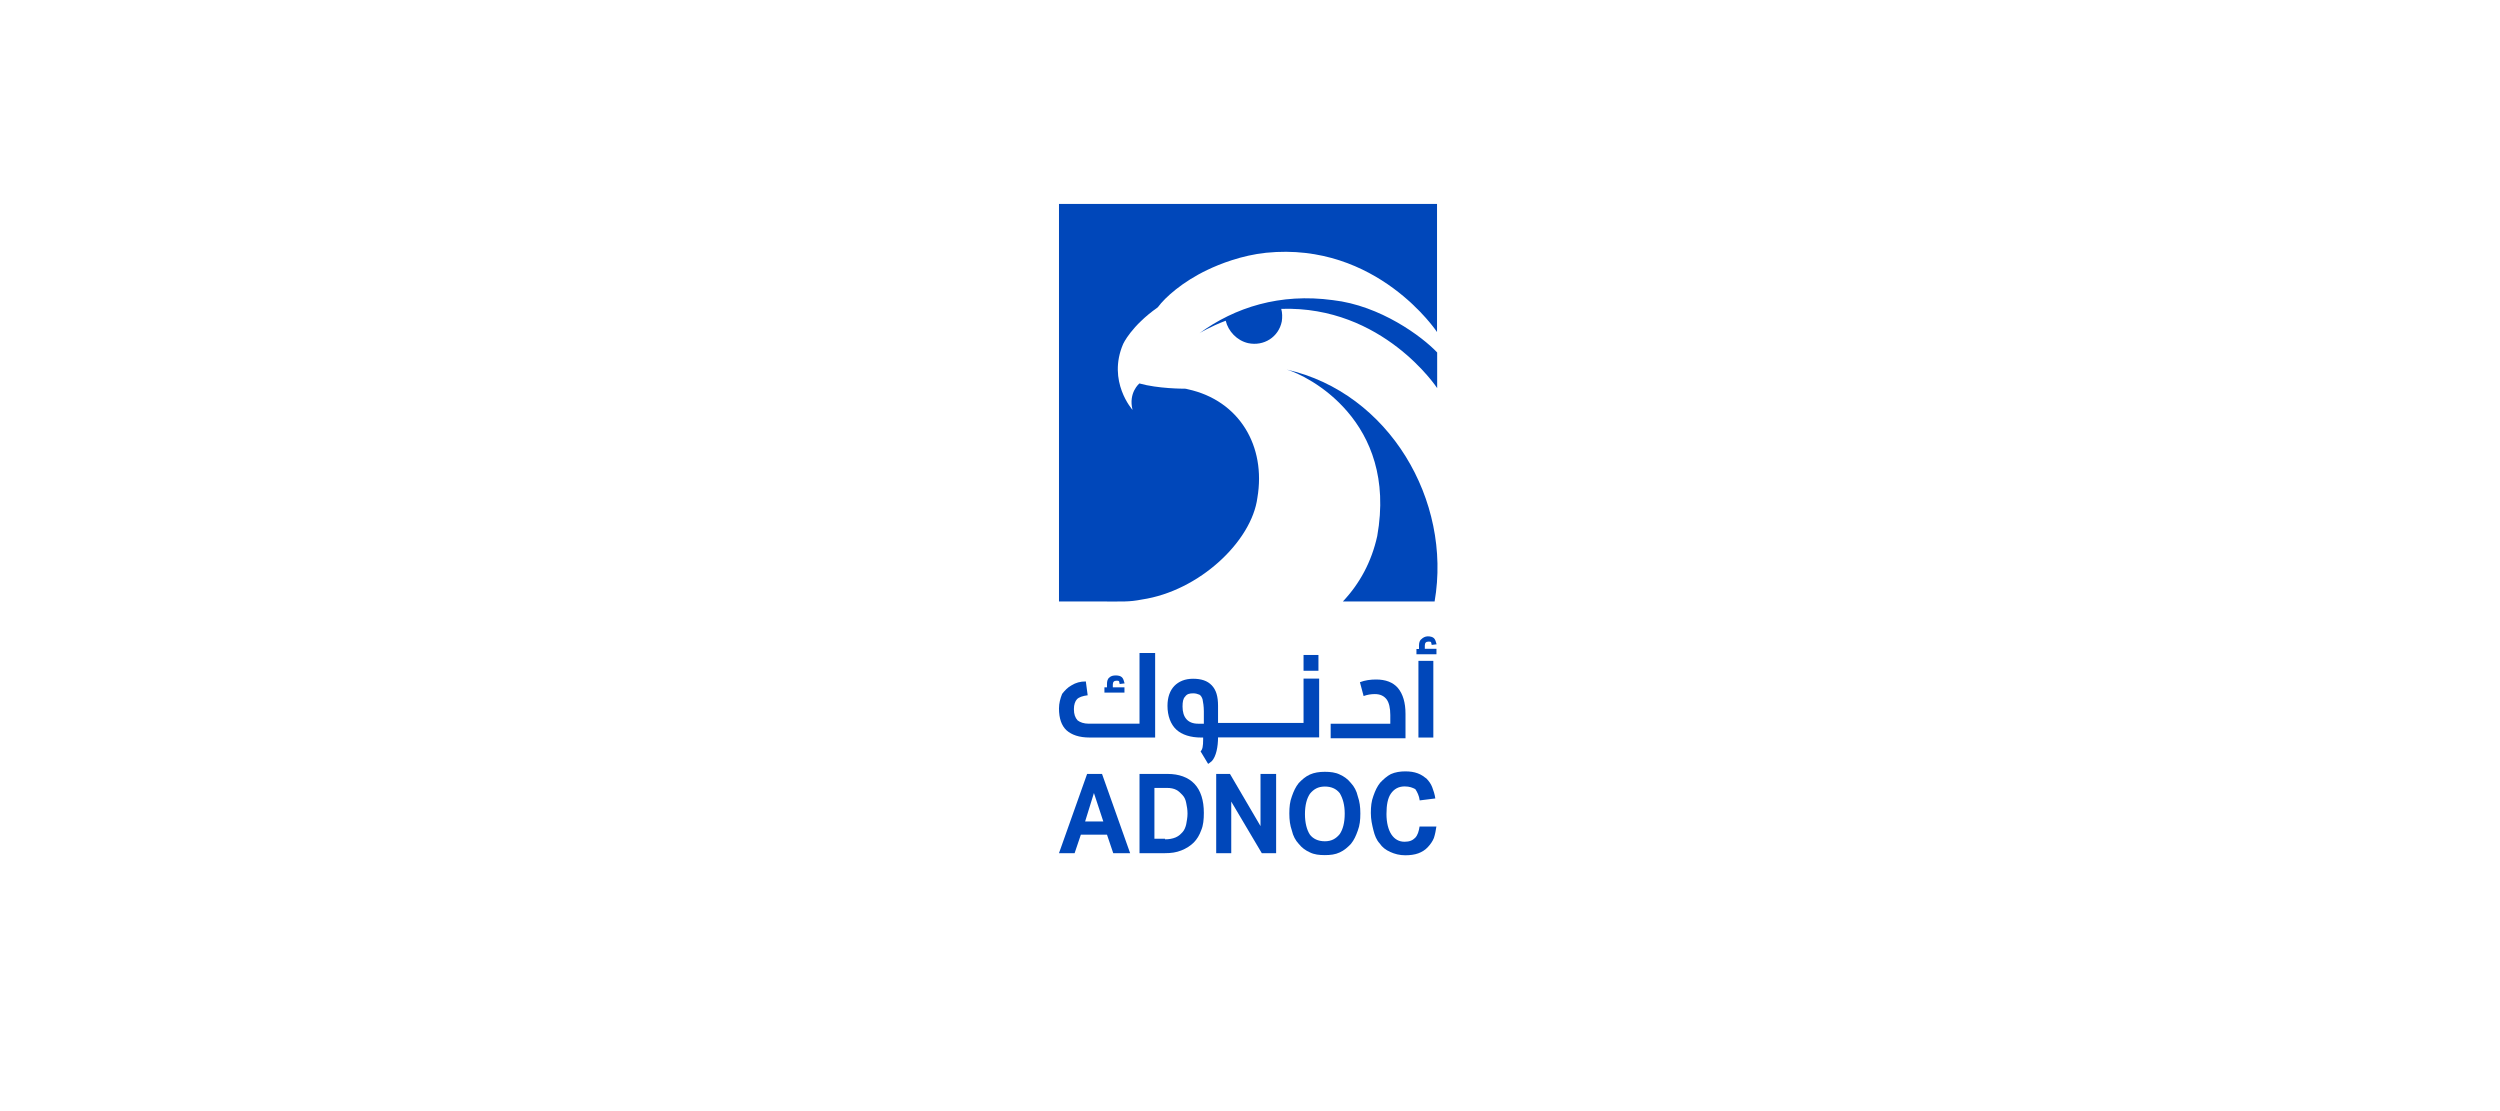 <svg xmlns="http://www.w3.org/2000/svg" width="180" height="80" viewBox="0 0 180 80" fill="none"><g clip-path="url(#clip0_5933_807)"><path d="M99.161 38.596C98.752 40.447 97.904 42.017 96.687 43.306H103.292C104.55 36.03 100.01 28.279 92.648 26.611C94.131 27.034 100.644 30.271 99.161 38.596Z" fill="#0047BA"></path><path d="M76.247 14.67V43.306H79.121C80.869 43.306 81.278 43.349 82.219 43.165C86.35 42.548 90.123 38.975 90.532 35.836C91.165 32.122 89.233 28.842 85.542 28.03C85.501 28.03 85.409 27.986 85.317 27.986C85.184 27.986 83.384 27.986 82.035 27.608C82.035 27.608 81.227 28.279 81.544 29.513C81.544 29.513 79.703 27.467 80.869 24.76C80.869 24.76 81.452 23.472 83.343 22.14L83.384 22.097C83.875 21.426 85.133 20.289 86.932 19.433C87.832 19 89.407 18.383 91.155 18.199C99.151 17.387 103.466 23.905 103.466 23.905V14.681H76.247V14.67Z" fill="#0047BA"></path><path d="M95.971 21.61C92.157 21.09 88.916 22.13 86.36 23.992C86.36 23.992 87.127 23.516 88.251 23.093C88.435 23.851 89.059 24.522 89.867 24.706C90.992 24.945 92.065 24.273 92.29 23.137C92.331 22.855 92.331 22.52 92.249 22.238C99.57 22 103.476 27.944 103.476 27.944V25.378C102.392 24.23 99.386 22 95.971 21.61Z" fill="#0047BA"></path><path d="M78.272 55.723H79.346L81.37 61.428H80.153L79.703 60.096H77.822L77.372 61.428H76.247L78.272 55.723ZM79.438 59.144L78.763 57.098L78.129 59.144H79.438Z" fill="#0047BA"></path><path d="M82.045 55.723H84.069C84.877 55.723 85.552 55.961 86.002 56.437C86.452 56.914 86.677 57.628 86.677 58.527C86.677 59.003 86.636 59.425 86.493 59.761C86.36 60.14 86.176 60.432 85.951 60.66C85.726 60.887 85.409 61.093 85.051 61.233C84.693 61.374 84.335 61.428 83.885 61.428H82.045V55.723ZM83.885 60.432C84.151 60.432 84.427 60.389 84.652 60.291C84.877 60.194 85.01 60.053 85.143 59.913C85.276 59.772 85.368 59.534 85.409 59.339C85.45 59.1 85.501 58.862 85.501 58.581C85.501 58.299 85.46 58.061 85.409 57.823C85.368 57.585 85.276 57.39 85.143 57.249C85.01 57.108 84.877 56.968 84.693 56.87C84.509 56.773 84.284 56.73 84.018 56.73H83.118V60.389H83.885V60.432Z" fill="#0047BA"></path><path d="M87.566 55.723H88.558L90.757 59.479V55.723H91.881V61.428H90.849L88.65 57.715V61.428H87.566V55.723Z" fill="#0047BA"></path><path d="M95.388 61.568C94.979 61.568 94.621 61.525 94.315 61.373C93.998 61.233 93.732 61.038 93.507 60.756C93.282 60.518 93.098 60.182 93.016 59.803C92.883 59.425 92.832 59.046 92.832 58.569C92.832 58.093 92.873 57.714 93.016 57.335C93.149 56.956 93.282 56.664 93.507 56.382C93.732 56.144 93.998 55.906 94.315 55.765C94.632 55.624 94.99 55.57 95.388 55.57C95.787 55.57 96.155 55.614 96.462 55.765C96.779 55.906 97.045 56.101 97.27 56.382C97.495 56.62 97.679 56.956 97.761 57.335C97.894 57.714 97.945 58.093 97.945 58.569C97.945 59.046 97.904 59.425 97.761 59.803C97.628 60.182 97.495 60.475 97.27 60.756C97.045 60.994 96.779 61.233 96.462 61.373C96.145 61.525 95.787 61.568 95.388 61.568ZM95.388 60.572C95.879 60.572 96.196 60.377 96.462 60.053C96.687 59.717 96.82 59.24 96.82 58.58C96.82 57.963 96.687 57.487 96.462 57.108C96.196 56.772 95.828 56.631 95.388 56.631C94.898 56.631 94.581 56.826 94.315 57.151C94.09 57.487 93.957 57.963 93.957 58.623C93.957 59.24 94.09 59.76 94.315 60.096C94.529 60.377 94.887 60.572 95.388 60.572Z" fill="#0047BA"></path><path d="M103.425 59.48C103.384 59.761 103.333 60.054 103.241 60.335C103.149 60.573 102.975 60.812 102.791 61.006C102.607 61.201 102.382 61.342 102.116 61.44C101.851 61.537 101.534 61.58 101.176 61.58C100.767 61.58 100.409 61.483 100.102 61.342C99.785 61.201 99.519 61.006 99.335 60.725C99.11 60.487 98.977 60.151 98.885 59.772C98.793 59.393 98.701 59.014 98.701 58.538C98.701 58.062 98.742 57.683 98.885 57.304C99.018 56.925 99.151 56.633 99.376 56.351C99.601 56.113 99.867 55.875 100.143 55.734C100.46 55.593 100.818 55.539 101.176 55.539C101.534 55.539 101.81 55.582 102.076 55.68C102.341 55.777 102.525 55.918 102.709 56.059C102.894 56.254 103.026 56.438 103.118 56.676C103.21 56.914 103.303 57.196 103.343 57.488L102.219 57.629C102.178 57.293 102.035 57.011 101.902 56.817C101.718 56.719 101.493 56.622 101.135 56.622C100.685 56.622 100.368 56.817 100.143 57.141C99.918 57.466 99.826 57.953 99.826 58.614C99.826 59.231 99.959 59.751 100.184 60.086C100.409 60.422 100.726 60.606 101.125 60.606C101.482 60.606 101.707 60.508 101.891 60.324C102.076 60.13 102.157 59.848 102.208 59.512H103.425V59.48Z" fill="#0047BA"></path><path d="M82.045 52.106V47.018H83.17V53.102H78.456C77.689 53.102 77.157 52.907 76.789 52.582C76.431 52.247 76.247 51.727 76.247 51.013C76.247 50.634 76.339 50.298 76.472 49.962C76.656 49.724 76.881 49.486 77.147 49.345C77.464 49.15 77.781 49.064 78.18 49.064L78.313 50.06C77.955 50.103 77.679 50.2 77.546 50.341C77.413 50.482 77.321 50.72 77.321 51.056C77.321 51.435 77.413 51.673 77.587 51.868C77.771 52.009 78.037 52.106 78.395 52.106C78.405 52.106 82.045 52.106 82.045 52.106ZM80.961 49.486V49.865H79.519V49.486H79.703V49.248C79.703 49.053 79.744 48.869 79.887 48.772C79.979 48.674 80.153 48.631 80.337 48.631C80.521 48.631 80.695 48.674 80.787 48.772C80.879 48.869 80.92 49.01 80.971 49.205L80.613 49.248C80.613 49.15 80.573 49.107 80.573 49.053C80.532 49.01 80.48 49.01 80.388 49.01C80.204 49.01 80.123 49.107 80.123 49.291V49.486H80.961Z" fill="#0047BA"></path><path d="M93.855 48.87V52.053H87.699V50.819C87.699 50.148 87.566 49.682 87.249 49.347C86.932 49.011 86.483 48.87 85.9 48.87C85.317 48.87 84.867 49.065 84.55 49.39C84.233 49.725 84.059 50.202 84.059 50.819C84.059 51.533 84.284 52.151 84.693 52.529C85.102 52.908 85.726 53.103 86.493 53.103H86.626V53.244C86.626 53.72 86.585 53.959 86.442 54.099L86.984 54.998C87.076 54.955 87.168 54.857 87.249 54.803C87.566 54.468 87.699 53.753 87.699 53.093H94.979V48.859H93.855V48.87ZM86.626 52.107H86.268C85.501 52.107 85.143 51.631 85.143 50.873C85.143 50.538 85.184 50.299 85.327 50.158C85.46 49.964 85.644 49.92 85.91 49.92C86.094 49.92 86.227 49.964 86.36 50.018C86.452 50.061 86.544 50.213 86.585 50.353C86.626 50.548 86.677 50.873 86.677 51.209V52.107H86.626Z" fill="#0047BA"></path><path d="M94.928 47.158H93.855V48.295H94.928V47.158Z" fill="#0047BA"></path><path d="M100.102 52.107V51.49C100.102 50.97 100.01 50.591 99.836 50.353C99.652 50.115 99.386 49.974 98.988 49.974C98.722 49.974 98.446 50.017 98.18 50.115L97.914 49.119C98.272 48.978 98.681 48.924 99.08 48.924C99.754 48.924 100.296 49.119 100.654 49.541C101.012 49.974 101.196 50.591 101.196 51.392V53.157H95.808V52.107H100.102Z" fill="#0047BA"></path><path d="M103.425 46.726V47.105H101.984V46.726H102.168V46.488C102.168 46.293 102.208 46.109 102.352 46.011C102.444 45.914 102.617 45.816 102.802 45.816C102.986 45.816 103.159 45.86 103.251 45.957C103.343 46.055 103.384 46.195 103.435 46.39L103.078 46.434C103.078 46.336 103.037 46.293 103.037 46.239C102.996 46.195 102.945 46.195 102.853 46.195C102.669 46.195 102.587 46.293 102.587 46.477V46.715H103.425V46.726Z" fill="#0047BA"></path><path d="M103.2 47.582H102.127V53.103H103.2V47.582Z" fill="#0047BA"></path></g><defs><clipPath id="clip0_5933_807"><rect width="28" height="48" fill="white" transform="translate(76 14.197)"></rect></clipPath></defs></svg>